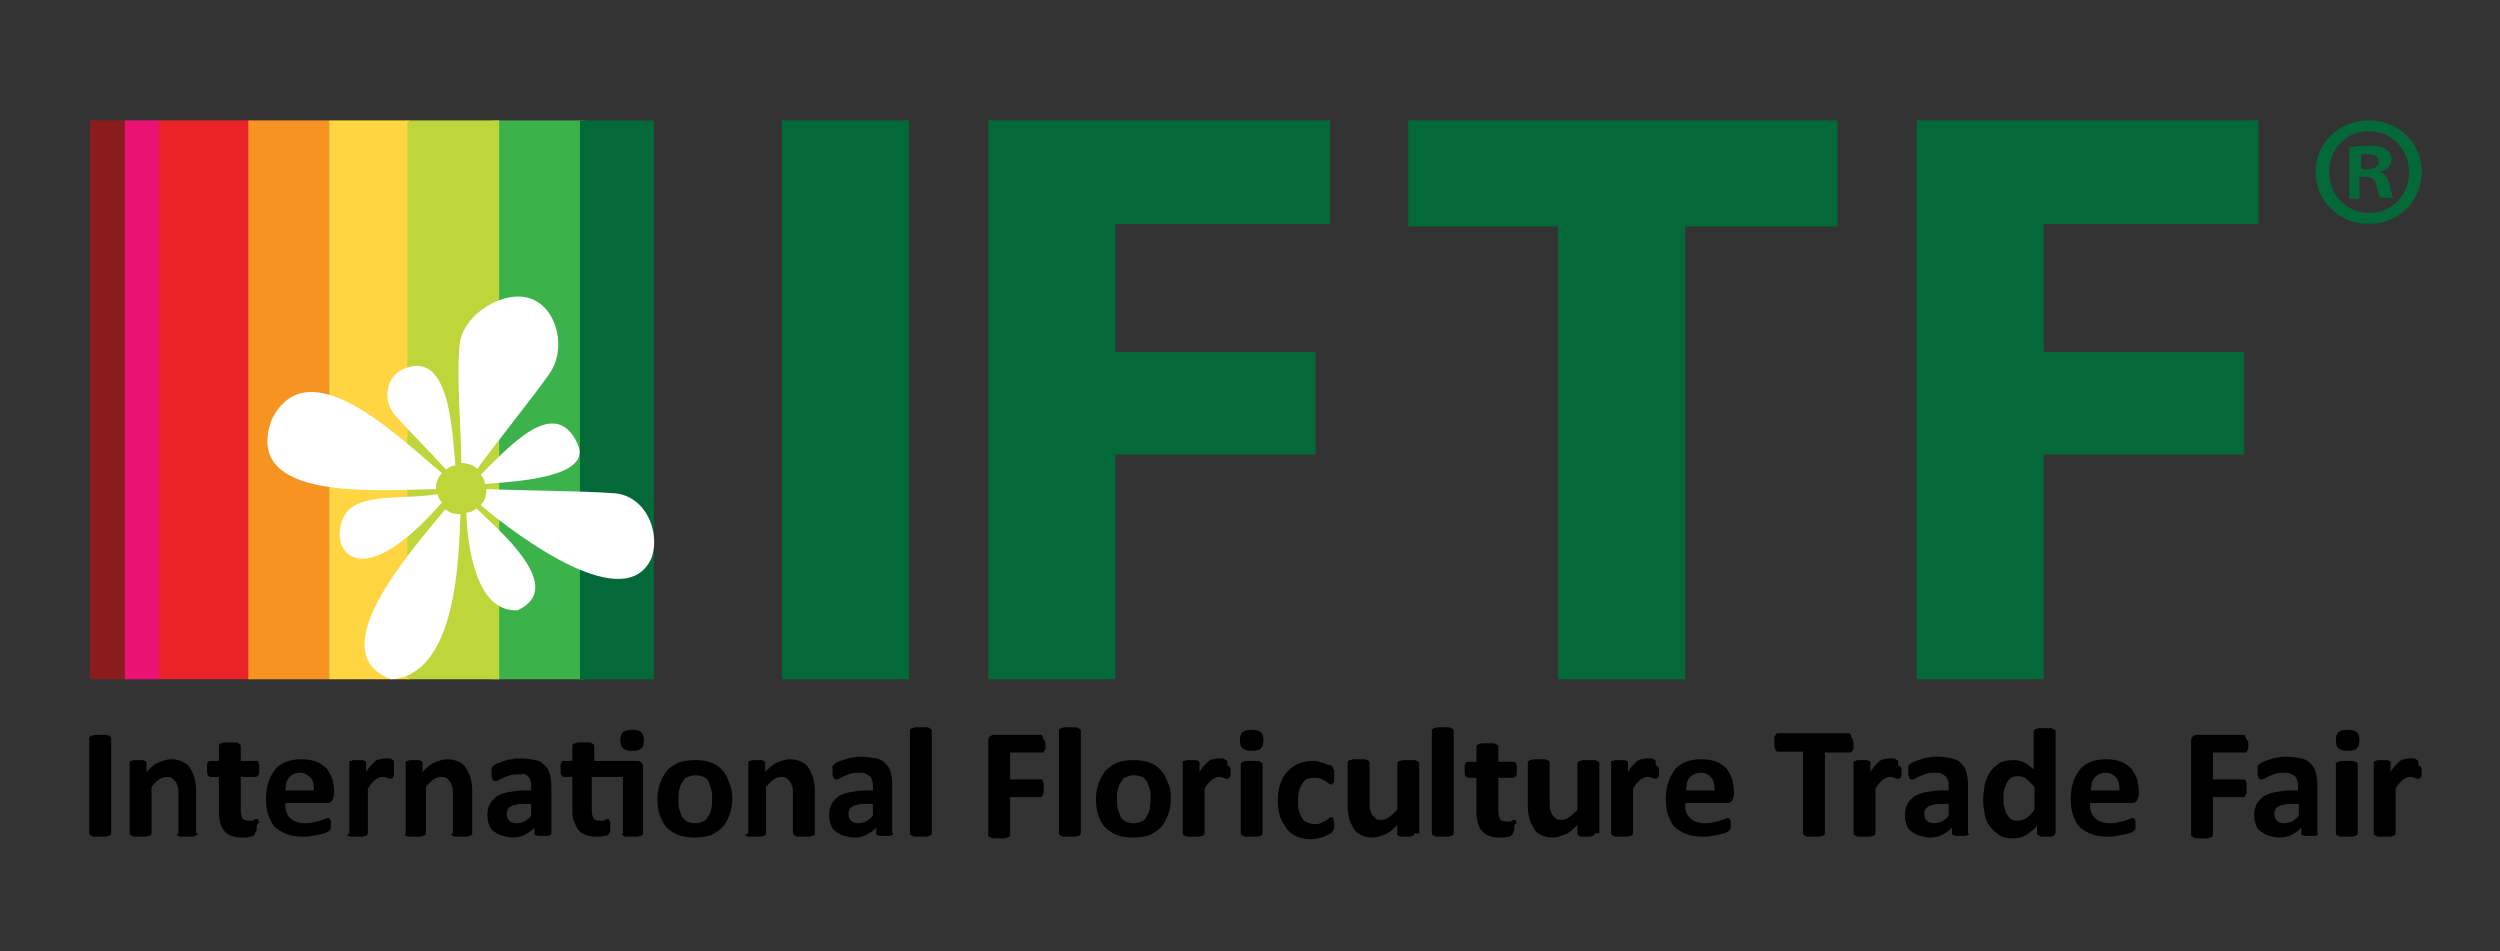 <?xml version="1.0" encoding="utf-8"?>
<!-- Generator: Adobe Illustrator 20.0.0, SVG Export Plug-In . SVG Version: 6.00 Build 0)  -->
<svg version="1.1" id="Layer_1" xmlns="http://www.w3.org/2000/svg" xmlns:xlink="http://www.w3.org/1999/xlink" x="0px" y="0px"
	 viewBox="0 0 297 113" style="enable-background:new 0 0 297 113;" xml:space="preserve">
<rect x="0" y="0" width="297" height="113" fill="#333333" stroke="none"/>
<style type="text/css">
	.st0{clip-path:url(#SVGID_2_);fill:#EB2227;}
	.st1{clip-path:url(#SVGID_2_);fill:#EC1273;}
	.st2{clip-path:url(#SVGID_2_);fill:#8A1C1D;}
	.st3{clip-path:url(#SVGID_2_);fill:#3BB34A;}
	.st4{clip-path:url(#SVGID_2_);fill:#046938;}
	.st5{clip-path:url(#SVGID_2_);fill:#F69321;}
	.st6{clip-path:url(#SVGID_2_);fill:#FFD541;}
	.st7{clip-path:url(#SVGID_2_);fill:#BED639;}
	.st8{clip-path:url(#SVGID_2_);}
	.st9{fill:#FFFFFF;}
	.st10{fill:#046938;}
</style>
<g>
	<g>
		<g>
			<defs>
				<rect id="SVGID_1_" x="10.7" y="14.3" width="67" height="66.4"/>
			</defs>
			<clipPath id="SVGID_2_">
				<use xlink:href="#SVGID_1_"  style="overflow:visible;"/>
			</clipPath>
			<rect x="18.8" y="14.3" class="st0" width="10.9" height="66.4"/>
			<rect x="14.8" y="14.3" class="st1" width="4.1" height="66.4"/>
			<rect x="10.7" y="14.3" class="st2" width="4.1" height="66.4"/>
			<rect x="58.5" y="14.3" class="st3" width="11" height="66.4"/>
			<rect x="68.9" y="14.3" class="st4" width="8.8" height="66.4"/>
			<rect x="29.5" y="14.3" class="st5" width="9.6" height="66.4"/>
			<rect x="39.1" y="14.3" class="st6" width="9.5" height="66.4"/>
			<rect x="48.4" y="14.3" class="st7" width="10.9" height="66.4"/>
			<g class="st8">
				<path class="st9" d="M54.8,55c0-4.1-0.6-10.2-0.2-14c0.3-3.7,5.4-6.7,8.5-5.5c3.1,1.1,4.3,6,2.1,9c-2.2,3.1-6.1,7.9-8.5,11.2
					c-0.2-0.2-0.5-0.4-0.8-0.5C55.5,55.1,55.2,55,54.8,55z"/>
				<path class="st9" d="M53,55.8c-1.8-2-4.5-4.7-6.1-6.5c-1.5-1.8-1-4.5,0.9-5.4c5.6-2.6,5.9,7.1,6.3,11.4
					C53.7,55.3,53.3,55.5,53,55.8z"/>
				<path class="st9" d="M51.8,58.1c-6.7,0.1-23.2,1.6-19.5-8.3c4.4-8.7,15.4,2.5,20.2,6.4c-0.2,0.2-0.4,0.5-0.5,0.8
					C51.8,57.4,51.8,57.7,51.8,58.1z"/>
				<path class="st9" d="M52.5,59.7c-10.2,11.7-13.6,5.2-11.6,1.6c1.5-2.9,7.4-1.9,11.1-2.6C52,59,52.2,59.4,52.5,59.7z"/>
				<path class="st9" d="M54.7,61.1c-0.2,5.1-0.4,19-8.2,19.6c-8.5-3.1,2.2-15.1,6.4-20.2c0.3,0.2,0.6,0.4,0.9,0.5
					C54.1,61,54.4,61.1,54.7,61.1z"/>
				<path class="st9" d="M56.6,60.4c2.9,2.8,10.7,9.4,4.9,12.1c-5.2,0.3-6-8.4-6.1-11.6C55.8,60.9,56.3,60.7,56.6,60.4z"/>
				<path class="st9" d="M57.8,58.1c4.4,0.2,11.3,0.2,15.2,0.5c3.7,0.3,5.5,4.6,4.4,7.7c-3.1,6.9-15.7-2.4-20.3-6.3
					c0.3-0.3,0.5-0.6,0.6-1C57.7,58.8,57.8,58.5,57.8,58.1z"/>
				<path class="st9" d="M57.1,56.4c3.2-3.1,8.8-9.6,11.5-3.7c1.9,4-7.2,4.5-11,4.8C57.6,57.1,57.4,56.7,57.1,56.4z"/>
			</g>
		</g>
		<g>
			<g>
				<path class="st10" d="M108,14.3v66.4H92.9V14.3H108z"/>
				<path class="st10" d="M117.4,14.3h40.6v12.3h-25.5v15.2h23.8v12.2h-23.8v26.7h-15.1V14.3z"/>
				<path class="st10" d="M185.1,26.9h-17.8V14.3h51v12.6h-18.1v53.8h-15.1V26.9z"/>
				<path class="st10" d="M227.7,14.3h40.6v12.3h-25.5v15.2h23.8v12.2h-23.8v26.7h-15.1V14.3z"/>
			</g>
			<g>
				<path class="st10" d="M287.7,20.4c0,3.5-2.7,6.2-6.3,6.2c-3.5,0-6.3-2.7-6.3-6.2c0-3.4,2.8-6.1,6.3-6.1
					C285,14.3,287.7,17,287.7,20.4z M276.7,20.4c0,2.7,2,4.9,4.8,4.9c2.7,0,4.7-2.2,4.7-4.8c0-2.7-2-4.9-4.7-4.9
					C278.8,15.5,276.7,17.7,276.7,20.4z M280.5,23.6h-1.4v-6.1c0.6-0.1,1.3-0.2,2.3-0.2c1.2,0,1.7,0.2,2.1,0.4
					c0.3,0.3,0.6,0.7,0.6,1.3c0,0.7-0.5,1.2-1.3,1.4v0.1c0.6,0.2,0.9,0.7,1.1,1.5c0.2,0.9,0.3,1.3,0.4,1.5h-1.5
					c-0.2-0.2-0.3-0.8-0.5-1.5c-0.1-0.7-0.5-1-1.3-1h-0.7V23.6z M280.5,20.1h0.7c0.8,0,1.4-0.3,1.4-0.9c0-0.6-0.4-0.9-1.3-0.9
					c-0.4,0-0.6,0-0.8,0.1V20.1z"/>
			</g>
		</g>
	</g>
</g>
<g>
	<path d="M13.2,99c0,0.1,0,0.1-0.1,0.2c0,0-0.1,0.1-0.2,0.1c-0.1,0-0.2,0.1-0.4,0.1c-0.2,0-0.4,0-0.6,0c-0.2,0-0.4,0-0.6,0
		c-0.2,0-0.3,0-0.4-0.1c-0.1,0-0.2-0.1-0.2-0.1c0,0-0.1-0.1-0.1-0.2V87.7c0-0.1,0-0.1,0.1-0.2c0,0,0.1-0.1,0.2-0.1
		c0.1,0,0.2-0.1,0.4-0.1c0.2,0,0.3,0,0.6,0c0.2,0,0.4,0,0.6,0c0.2,0,0.3,0,0.4,0.1c0.1,0,0.2,0.1,0.2,0.1c0,0,0.1,0.1,0.1,0.2V99z"
		/>
	<path d="M23.5,99c0,0.1,0,0.1-0.1,0.2c0,0-0.1,0.1-0.2,0.1c-0.1,0-0.2,0.1-0.4,0.1c-0.2,0-0.3,0-0.6,0c-0.2,0-0.4,0-0.6,0
		c-0.2,0-0.3,0-0.4-0.1c-0.1,0-0.1-0.1-0.2-0.1S21.2,99,21.2,99v-4.7c0-0.4,0-0.7-0.1-0.9s-0.1-0.4-0.3-0.6s-0.3-0.3-0.4-0.4
		c-0.2-0.1-0.4-0.1-0.6-0.1c-0.3,0-0.6,0.1-0.9,0.3c-0.3,0.2-0.6,0.5-0.9,0.9V99c0,0.1,0,0.1-0.1,0.2s-0.1,0.1-0.2,0.1
		c-0.1,0-0.2,0.1-0.4,0.1s-0.3,0-0.6,0c-0.2,0-0.4,0-0.6,0s-0.3,0-0.4-0.1c-0.1,0-0.2-0.1-0.2-0.1c0,0-0.1-0.1-0.1-0.2v-8.3
		c0-0.1,0-0.1,0-0.2c0,0,0.1-0.1,0.2-0.1c0.1,0,0.2-0.1,0.3-0.1c0.1,0,0.3,0,0.5,0c0.2,0,0.4,0,0.5,0c0.1,0,0.2,0,0.3,0.1
		c0.1,0,0.1,0.1,0.2,0.1c0,0,0,0.1,0,0.2v1c0.5-0.5,0.9-0.9,1.4-1.1c0.5-0.2,1-0.4,1.5-0.4c0.6,0,1,0.1,1.4,0.3
		c0.4,0.2,0.7,0.4,0.9,0.8c0.2,0.3,0.4,0.7,0.5,1.1c0.1,0.4,0.2,0.9,0.2,1.5V99z"/>
	<path d="M30.5,98.2c0,0.3,0,0.5-0.1,0.6s-0.1,0.2-0.1,0.3c-0.1,0.1-0.1,0.1-0.2,0.2c-0.1,0-0.2,0.1-0.4,0.1c-0.1,0-0.3,0.1-0.5,0.1
		c-0.2,0-0.3,0-0.5,0c-0.5,0-0.9-0.1-1.2-0.2c-0.3-0.1-0.6-0.3-0.8-0.5c-0.2-0.2-0.4-0.6-0.5-0.9C26.1,97.5,26,97,26,96.5v-4.2h-1
		c-0.1,0-0.2-0.1-0.3-0.2c-0.1-0.1-0.1-0.4-0.1-0.7c0-0.2,0-0.3,0-0.5c0-0.1,0-0.2,0.1-0.3c0-0.1,0.1-0.1,0.1-0.2c0,0,0.1,0,0.2,0h1
		v-1.8c0-0.1,0-0.1,0.1-0.2c0,0,0.1-0.1,0.2-0.1c0.1,0,0.2-0.1,0.4-0.1c0.2,0,0.3,0,0.6,0c0.2,0,0.4,0,0.6,0c0.2,0,0.3,0,0.4,0.1
		c0.1,0,0.1,0.1,0.2,0.1c0,0,0.1,0.1,0.1,0.2v1.8h1.8c0.1,0,0.1,0,0.2,0c0,0,0.1,0.1,0.1,0.2c0,0.1,0.1,0.2,0.1,0.3
		c0,0.1,0,0.3,0,0.5c0,0.3,0,0.6-0.1,0.7c-0.1,0.1-0.2,0.2-0.3,0.2h-1.8v3.9c0,0.5,0.1,0.8,0.2,1s0.4,0.3,0.8,0.3c0.1,0,0.2,0,0.3,0
		c0.1,0,0.2,0,0.3-0.1s0.1-0.1,0.2-0.1c0.1,0,0.1,0,0.1,0c0,0,0.1,0,0.1,0c0,0,0.1,0.1,0.1,0.1c0,0.1,0,0.2,0.1,0.3
		C30.5,97.9,30.5,98,30.5,98.2z"/>
	<path d="M39.6,94.6c0,0.3-0.1,0.5-0.2,0.6s-0.3,0.2-0.5,0.2h-5c0,0.4,0,0.7,0.1,1c0.1,0.3,0.2,0.5,0.4,0.7s0.4,0.4,0.7,0.5
		c0.3,0.1,0.6,0.2,1,0.2c0.4,0,0.8,0,1.1-0.1c0.3-0.1,0.6-0.1,0.8-0.2c0.2-0.1,0.4-0.1,0.6-0.2c0.1-0.1,0.3-0.1,0.4-0.1
		c0.1,0,0.1,0,0.1,0s0.1,0.1,0.1,0.1c0,0.1,0,0.1,0.1,0.2s0,0.2,0,0.4c0,0.1,0,0.3,0,0.3c0,0.1,0,0.2,0,0.2c0,0.1,0,0.1-0.1,0.2
		c0,0-0.1,0.1-0.1,0.1c0,0-0.1,0.1-0.3,0.2s-0.4,0.1-0.7,0.2s-0.6,0.1-1,0.2c-0.4,0.1-0.7,0.1-1.1,0.1c-0.7,0-1.4-0.1-1.9-0.3
		c-0.6-0.2-1-0.5-1.4-0.8c-0.4-0.4-0.6-0.9-0.8-1.4s-0.3-1.2-0.3-2c0-0.7,0.1-1.4,0.3-2s0.5-1.1,0.8-1.5s0.8-0.7,1.3-0.9
		c0.5-0.2,1.1-0.3,1.8-0.3c0.7,0,1.3,0.1,1.8,0.3c0.5,0.2,0.9,0.5,1.2,0.8c0.3,0.4,0.5,0.8,0.7,1.3c0.1,0.5,0.2,1,0.2,1.6V94.6z
		 M37.3,93.9c0-0.7-0.1-1.2-0.4-1.5s-0.7-0.6-1.3-0.6c-0.3,0-0.6,0.1-0.8,0.2c-0.2,0.1-0.4,0.3-0.5,0.4c-0.1,0.2-0.3,0.4-0.3,0.7
		s-0.1,0.5-0.1,0.8H37.3z"/>
	<path d="M46.8,91.5c0,0.2,0,0.4,0,0.5c0,0.1,0,0.3-0.1,0.3c0,0.1-0.1,0.1-0.1,0.2c0,0-0.1,0-0.2,0c0,0-0.1,0-0.2,0
		c-0.1,0-0.1,0-0.2-0.1c-0.1,0-0.2,0-0.3-0.1c-0.1,0-0.2,0-0.3,0c-0.1,0-0.3,0-0.4,0.1c-0.1,0.1-0.3,0.1-0.4,0.2
		c-0.1,0.1-0.3,0.3-0.4,0.4c-0.2,0.2-0.3,0.4-0.5,0.7V99c0,0.1,0,0.1-0.1,0.2s-0.1,0.1-0.2,0.1c-0.1,0-0.2,0.1-0.4,0.1
		c-0.1,0-0.3,0-0.6,0c-0.2,0-0.4,0-0.6,0c-0.1,0-0.3,0-0.4-0.1c-0.1,0-0.2-0.1-0.2-0.1S41.5,99,41.5,99v-8.3c0-0.1,0-0.1,0-0.2
		s0.1-0.1,0.2-0.1c0.1,0,0.2-0.1,0.3-0.1c0.1,0,0.3,0,0.5,0c0.2,0,0.4,0,0.5,0c0.1,0,0.2,0,0.3,0.1c0.1,0,0.1,0.1,0.2,0.1
		c0,0,0,0.1,0,0.2v1c0.2-0.3,0.4-0.6,0.6-0.8s0.4-0.4,0.5-0.5c0.2-0.1,0.3-0.2,0.5-0.2c0.2,0,0.3-0.1,0.5-0.1c0.1,0,0.2,0,0.3,0
		c0.1,0,0.2,0,0.3,0c0.1,0,0.2,0,0.3,0.1c0.1,0,0.1,0.1,0.2,0.1c0,0,0.1,0.1,0.1,0.1c0,0,0,0.1,0,0.2c0,0.1,0,0.2,0,0.3
		C46.8,91.1,46.8,91.3,46.8,91.5z"/>
	<path d="M56.1,99c0,0.1,0,0.1-0.1,0.2c0,0-0.1,0.1-0.2,0.1c-0.1,0-0.2,0.1-0.4,0.1c-0.2,0-0.3,0-0.6,0c-0.2,0-0.4,0-0.6,0
		s-0.3,0-0.4-0.1c-0.1,0-0.1-0.1-0.2-0.1S53.8,99,53.8,99v-4.7c0-0.4,0-0.7-0.1-0.9c-0.1-0.2-0.1-0.4-0.3-0.6
		c-0.1-0.2-0.3-0.3-0.4-0.4c-0.2-0.1-0.4-0.1-0.6-0.1c-0.3,0-0.6,0.1-0.9,0.3c-0.3,0.2-0.6,0.5-0.9,0.9V99c0,0.1,0,0.1-0.1,0.2
		s-0.1,0.1-0.2,0.1c-0.1,0-0.2,0.1-0.4,0.1c-0.1,0-0.3,0-0.6,0c-0.2,0-0.4,0-0.6,0c-0.1,0-0.3,0-0.4-0.1c-0.1,0-0.2-0.1-0.2-0.1
		S48.2,99,48.2,99v-8.3c0-0.1,0-0.1,0-0.2c0,0,0.1-0.1,0.2-0.1c0.1,0,0.2-0.1,0.3-0.1c0.1,0,0.3,0,0.5,0c0.2,0,0.4,0,0.5,0
		c0.1,0,0.2,0,0.3,0.1c0.1,0,0.1,0.1,0.2,0.1c0,0,0,0.1,0,0.2v1c0.5-0.5,0.9-0.9,1.4-1.1c0.5-0.2,1-0.4,1.5-0.4c0.6,0,1,0.1,1.4,0.3
		c0.4,0.2,0.7,0.4,0.9,0.8s0.4,0.7,0.5,1.1s0.2,0.9,0.2,1.5V99z"/>
	<path d="M65.5,99c0,0.1,0,0.2-0.1,0.2c-0.1,0-0.2,0.1-0.3,0.1c-0.1,0-0.3,0-0.6,0c-0.3,0-0.5,0-0.6,0c-0.1,0-0.2-0.1-0.3-0.1
		c-0.1,0-0.1-0.1-0.1-0.2v-0.7c-0.3,0.4-0.7,0.6-1.2,0.9c-0.4,0.2-0.9,0.3-1.4,0.3c-0.4,0-0.8-0.1-1.2-0.2c-0.4-0.1-0.7-0.3-1-0.5
		s-0.5-0.5-0.6-0.8c-0.1-0.3-0.2-0.7-0.2-1.2c0-0.5,0.1-0.9,0.3-1.3c0.2-0.4,0.5-0.6,0.8-0.9c0.4-0.2,0.8-0.4,1.4-0.5
		c0.6-0.1,1.2-0.2,1.9-0.2h0.8v-0.5c0-0.3,0-0.5-0.1-0.7c-0.1-0.2-0.1-0.4-0.3-0.5c-0.1-0.1-0.3-0.2-0.5-0.3
		C62.1,92,61.9,92,61.6,92c-0.4,0-0.7,0-1,0.1c-0.3,0.1-0.6,0.2-0.8,0.3c-0.2,0.1-0.4,0.2-0.6,0.3c-0.2,0.1-0.3,0.1-0.4,0.1
		c-0.1,0-0.1,0-0.2-0.1c-0.1,0-0.1-0.1-0.1-0.2c0-0.1-0.1-0.2-0.1-0.3s0-0.2,0-0.4c0-0.2,0-0.3,0-0.5c0-0.1,0.1-0.2,0.2-0.3
		s0.2-0.2,0.5-0.3c0.2-0.1,0.5-0.2,0.8-0.3c0.3-0.1,0.6-0.2,0.9-0.2c0.3-0.1,0.7-0.1,1.1-0.1c0.6,0,1.2,0.1,1.7,0.2s0.8,0.3,1.1,0.6
		c0.3,0.3,0.5,0.6,0.6,1c0.1,0.4,0.2,0.9,0.2,1.5V99z M63.2,95.5h-0.9c-0.4,0-0.7,0-1,0.1s-0.5,0.1-0.6,0.2
		c-0.2,0.1-0.3,0.2-0.4,0.4s-0.1,0.3-0.1,0.5c0,0.3,0.1,0.6,0.3,0.8c0.2,0.2,0.5,0.3,0.9,0.3c0.3,0,0.6-0.1,0.9-0.2
		c0.3-0.2,0.6-0.4,0.8-0.7V95.5z"/>
	<path d="M75.7,90.4c0.3,0,0.4,0.1,0.5,0.2c0.1,0.1,0.2,0.3,0.2,0.5V99c0,0.1,0,0.1-0.1,0.2s-0.1,0.1-0.2,0.1
		c-0.1,0-0.2,0.1-0.4,0.1c-0.2,0-0.3,0-0.6,0c-0.2,0-0.4,0-0.6,0c-0.2,0-0.3,0-0.4-0.1c-0.1,0-0.1-0.1-0.2-0.1S74,99,74,99v-6.7
		h-3.7v3.9c0,0.5,0.1,0.8,0.2,1s0.4,0.3,0.8,0.3c0.1,0,0.2,0,0.3,0c0.1,0,0.2,0,0.3-0.1c0.1,0,0.1-0.1,0.2-0.1c0.1,0,0.1,0,0.1,0
		c0,0,0.1,0,0.1,0c0,0,0.1,0.1,0.1,0.1c0,0.1,0,0.2,0.1,0.3c0,0.1,0,0.3,0,0.4c0,0.3,0,0.5,0,0.6c0,0.1-0.1,0.2-0.1,0.3
		s-0.1,0.1-0.2,0.2s-0.2,0.1-0.4,0.1c-0.1,0-0.3,0.1-0.5,0.1c-0.2,0-0.3,0-0.5,0c-0.5,0-0.9-0.1-1.2-0.2c-0.3-0.1-0.6-0.3-0.8-0.5
		c-0.2-0.2-0.4-0.6-0.5-0.9C68.1,97.5,68,97,68,96.5v-4.2h-1c-0.1,0-0.2-0.1-0.3-0.2c-0.1-0.1-0.1-0.4-0.1-0.7c0-0.2,0-0.3,0-0.5
		c0-0.1,0-0.2,0.1-0.3c0-0.1,0.1-0.1,0.1-0.2c0,0,0.1,0,0.2,0h1v-1.8c0-0.1,0-0.1,0.1-0.2c0,0,0.1-0.1,0.2-0.1
		c0.1,0,0.2-0.1,0.4-0.1c0.2,0,0.3,0,0.6,0c0.2,0,0.4,0,0.6,0c0.2,0,0.3,0,0.4,0.1c0.1,0,0.1,0.1,0.2,0.1c0,0,0.1,0.1,0.1,0.2v1.8
		H75.7z M76.5,87.9c0,0.5-0.1,0.8-0.3,1c-0.2,0.2-0.5,0.3-1.1,0.3c-0.5,0-0.9-0.1-1.1-0.3s-0.3-0.5-0.3-0.9c0-0.5,0.1-0.8,0.3-1
		c0.2-0.2,0.5-0.3,1.1-0.3c0.5,0,0.9,0.1,1.1,0.3S76.5,87.5,76.5,87.9z"/>
	<path d="M87,94.8c0,0.7-0.1,1.3-0.3,1.9c-0.2,0.6-0.5,1.1-0.8,1.5c-0.4,0.4-0.8,0.7-1.4,1c-0.6,0.2-1.2,0.3-2,0.3
		c-0.7,0-1.4-0.1-1.9-0.3c-0.5-0.2-1-0.5-1.4-0.9c-0.4-0.4-0.6-0.9-0.8-1.4c-0.2-0.6-0.3-1.2-0.3-1.9c0-0.7,0.1-1.3,0.3-1.9
		s0.5-1.1,0.8-1.5s0.8-0.7,1.4-1c0.6-0.2,1.2-0.3,2-0.3c0.7,0,1.4,0.1,1.9,0.3c0.5,0.2,1,0.5,1.3,0.9c0.4,0.4,0.6,0.9,0.8,1.4
		S87,94,87,94.8z M84.6,94.9c0-0.4,0-0.8-0.1-1.1c-0.1-0.3-0.2-0.6-0.3-0.9s-0.4-0.5-0.6-0.6c-0.3-0.1-0.6-0.2-1-0.2
		c-0.3,0-0.6,0.1-0.9,0.2c-0.3,0.1-0.5,0.3-0.6,0.6c-0.2,0.2-0.3,0.5-0.4,0.9s-0.1,0.7-0.1,1.2c0,0.4,0,0.8,0.1,1.1
		c0.1,0.3,0.2,0.6,0.3,0.9c0.2,0.3,0.4,0.4,0.6,0.6c0.3,0.1,0.6,0.2,1,0.2c0.4,0,0.7-0.1,0.9-0.2c0.3-0.1,0.5-0.3,0.6-0.6
		c0.2-0.2,0.3-0.5,0.4-0.9C84.6,95.7,84.6,95.3,84.6,94.9z"/>
	<path d="M96.8,99c0,0.1,0,0.1-0.1,0.2s-0.1,0.1-0.2,0.1c-0.1,0-0.2,0.1-0.4,0.1c-0.2,0-0.3,0-0.6,0c-0.2,0-0.4,0-0.6,0
		s-0.3,0-0.4-0.1c-0.1,0-0.1-0.1-0.2-0.1c0,0-0.1-0.1-0.1-0.2v-4.7c0-0.4,0-0.7-0.1-0.9c-0.1-0.2-0.1-0.4-0.3-0.6s-0.3-0.3-0.4-0.4
		c-0.2-0.1-0.4-0.1-0.6-0.1c-0.3,0-0.6,0.1-0.9,0.3c-0.3,0.2-0.6,0.5-0.9,0.9V99c0,0.1,0,0.1-0.1,0.2s-0.1,0.1-0.2,0.1
		c-0.1,0-0.2,0.1-0.4,0.1s-0.3,0-0.6,0s-0.4,0-0.6,0s-0.3,0-0.4-0.1c-0.1,0-0.2-0.1-0.2-0.1S88.9,99,88.9,99v-8.3c0-0.1,0-0.1,0-0.2
		c0,0,0.1-0.1,0.2-0.1c0.1,0,0.2-0.1,0.3-0.1c0.1,0,0.3,0,0.5,0c0.2,0,0.4,0,0.5,0c0.1,0,0.2,0,0.3,0.1c0.1,0,0.1,0.1,0.2,0.1
		c0,0,0,0.1,0,0.2v1c0.5-0.5,0.9-0.9,1.4-1.1c0.5-0.2,1-0.4,1.5-0.4c0.6,0,1,0.1,1.4,0.3c0.4,0.2,0.7,0.4,0.9,0.8s0.4,0.7,0.5,1.1
		c0.1,0.4,0.2,0.9,0.2,1.5V99z"/>
	<path d="M106.1,99c0,0.1,0,0.2-0.1,0.2c-0.1,0-0.2,0.1-0.3,0.1c-0.1,0-0.3,0-0.6,0c-0.3,0-0.5,0-0.6,0c-0.1,0-0.2-0.1-0.3-0.1
		c-0.1,0-0.1-0.1-0.1-0.2v-0.7c-0.3,0.4-0.7,0.6-1.2,0.9c-0.4,0.2-0.9,0.3-1.4,0.3c-0.4,0-0.8-0.1-1.2-0.2c-0.4-0.1-0.7-0.3-1-0.5
		c-0.3-0.2-0.5-0.5-0.6-0.8s-0.2-0.7-0.2-1.2c0-0.5,0.1-0.9,0.3-1.3c0.2-0.4,0.5-0.6,0.8-0.9c0.4-0.2,0.8-0.4,1.4-0.5
		c0.6-0.1,1.2-0.2,1.9-0.2h0.8v-0.5c0-0.3,0-0.5-0.1-0.7c-0.1-0.2-0.1-0.4-0.3-0.5c-0.1-0.1-0.3-0.2-0.5-0.3
		c-0.2-0.1-0.4-0.1-0.7-0.1c-0.4,0-0.7,0-1,0.1c-0.3,0.1-0.6,0.2-0.8,0.3c-0.2,0.1-0.4,0.2-0.6,0.3c-0.2,0.1-0.3,0.1-0.4,0.1
		c-0.1,0-0.1,0-0.2-0.1s-0.1-0.1-0.1-0.2c0-0.1-0.1-0.2-0.1-0.3s0-0.2,0-0.4c0-0.2,0-0.3,0-0.5c0-0.1,0.1-0.2,0.2-0.3
		c0.1-0.1,0.2-0.2,0.5-0.3c0.2-0.1,0.5-0.2,0.8-0.3c0.3-0.1,0.6-0.2,0.9-0.2c0.3-0.1,0.7-0.1,1.1-0.1c0.6,0,1.2,0.1,1.7,0.2
		c0.5,0.1,0.8,0.3,1.1,0.6c0.3,0.3,0.5,0.6,0.6,1c0.1,0.4,0.2,0.9,0.2,1.5V99z M103.8,95.5h-0.9c-0.4,0-0.7,0-1,0.1
		s-0.5,0.1-0.6,0.2c-0.2,0.1-0.3,0.2-0.4,0.4c-0.1,0.2-0.1,0.3-0.1,0.5c0,0.3,0.1,0.6,0.3,0.8c0.2,0.2,0.5,0.3,0.9,0.3
		c0.3,0,0.6-0.1,0.9-0.2c0.3-0.2,0.6-0.4,0.8-0.7V95.5z"/>
	<path d="M110.7,99c0,0.1,0,0.1-0.1,0.2s-0.1,0.1-0.2,0.1c-0.1,0-0.2,0.1-0.4,0.1s-0.3,0-0.6,0s-0.4,0-0.6,0s-0.3,0-0.4-0.1
		c-0.1,0-0.2-0.1-0.2-0.1s-0.1-0.1-0.1-0.2V86.8c0-0.1,0-0.1,0.1-0.2s0.1-0.1,0.2-0.1c0.1,0,0.2-0.1,0.4-0.1s0.3,0,0.6,0
		s0.4,0,0.6,0s0.3,0,0.4,0.1s0.2,0.1,0.2,0.1s0.1,0.1,0.1,0.2V99z"/>
	<path d="M124.2,88.3c0,0.2,0,0.3,0,0.5s0,0.2-0.1,0.3c0,0.1-0.1,0.1-0.1,0.2s-0.1,0.1-0.1,0.1h-3.9v3.2h3.7c0.1,0,0.1,0,0.1,0
		c0,0,0.1,0.1,0.1,0.2s0.1,0.2,0.1,0.3c0,0.1,0,0.3,0,0.5c0,0.2,0,0.3,0,0.5c0,0.1,0,0.2-0.1,0.3s-0.1,0.1-0.1,0.2
		c0,0-0.1,0.1-0.1,0.1h-3.7v4.5c0,0.1,0,0.1-0.1,0.2c0,0-0.1,0.1-0.2,0.1c-0.1,0-0.2,0.1-0.4,0.1s-0.4,0-0.6,0c-0.2,0-0.4,0-0.6,0
		s-0.3,0-0.4-0.1s-0.2-0.1-0.2-0.1c0,0-0.1-0.1-0.1-0.2V88.1c0-0.3,0.1-0.5,0.2-0.6s0.3-0.2,0.5-0.2h5.6c0.1,0,0.1,0,0.1,0.1
		s0.1,0.1,0.1,0.2c0,0.1,0.1,0.2,0.1,0.3C124.2,88,124.2,88.1,124.2,88.3z"/>
	<path d="M128.4,99c0,0.1,0,0.1-0.1,0.2s-0.1,0.1-0.2,0.1c-0.1,0-0.2,0.1-0.4,0.1c-0.1,0-0.3,0-0.6,0s-0.4,0-0.6,0s-0.3,0-0.4-0.1
		c-0.1,0-0.2-0.1-0.2-0.1s-0.1-0.1-0.1-0.2V86.8c0-0.1,0-0.1,0.1-0.2s0.1-0.1,0.2-0.1s0.2-0.1,0.4-0.1s0.3,0,0.6,0s0.4,0,0.6,0
		c0.1,0,0.3,0,0.4,0.1s0.2,0.1,0.2,0.1s0.1,0.1,0.1,0.2V99z"/>
	<path d="M139.1,94.8c0,0.7-0.1,1.3-0.3,1.9c-0.2,0.6-0.5,1.1-0.8,1.5c-0.4,0.4-0.8,0.7-1.4,1c-0.6,0.2-1.2,0.3-2,0.3
		c-0.7,0-1.4-0.1-1.9-0.3c-0.5-0.2-1-0.5-1.4-0.9c-0.4-0.4-0.6-0.9-0.8-1.4c-0.2-0.6-0.3-1.2-0.3-1.9c0-0.7,0.1-1.3,0.3-1.9
		s0.5-1.1,0.8-1.5c0.4-0.4,0.8-0.7,1.4-1c0.6-0.2,1.2-0.3,2-0.3c0.7,0,1.4,0.1,1.9,0.3s1,0.5,1.3,0.9c0.4,0.4,0.6,0.9,0.8,1.4
		C139,93.4,139.1,94,139.1,94.8z M136.7,94.9c0-0.4,0-0.8-0.1-1.1c-0.1-0.3-0.2-0.6-0.3-0.9c-0.2-0.3-0.4-0.5-0.6-0.6
		c-0.3-0.1-0.6-0.2-1-0.2c-0.3,0-0.6,0.1-0.9,0.2s-0.5,0.3-0.6,0.6c-0.2,0.2-0.3,0.5-0.4,0.9c-0.1,0.3-0.1,0.7-0.1,1.2
		c0,0.4,0,0.8,0.1,1.1c0.1,0.3,0.2,0.6,0.3,0.9s0.4,0.4,0.6,0.6c0.3,0.1,0.6,0.2,1,0.2c0.4,0,0.7-0.1,0.9-0.2
		c0.3-0.1,0.5-0.3,0.6-0.6c0.2-0.2,0.3-0.5,0.4-0.9C136.6,95.7,136.7,95.3,136.7,94.9z"/>
	<path d="M146.2,91.5c0,0.2,0,0.4,0,0.5c0,0.1,0,0.3-0.1,0.3s-0.1,0.1-0.1,0.2c0,0-0.1,0-0.2,0c0,0-0.1,0-0.2,0s-0.1,0-0.2-0.1
		c-0.1,0-0.2,0-0.3-0.1c-0.1,0-0.2,0-0.3,0c-0.1,0-0.3,0-0.4,0.1c-0.1,0.1-0.3,0.1-0.4,0.2c-0.1,0.1-0.3,0.3-0.4,0.4
		c-0.2,0.2-0.3,0.4-0.5,0.7V99c0,0.1,0,0.1-0.1,0.2s-0.1,0.1-0.2,0.1c-0.1,0-0.2,0.1-0.4,0.1c-0.1,0-0.3,0-0.6,0c-0.2,0-0.4,0-0.6,0
		c-0.1,0-0.3,0-0.4-0.1c-0.1,0-0.2-0.1-0.2-0.1c0,0-0.1-0.1-0.1-0.2v-8.3c0-0.1,0-0.1,0-0.2s0.1-0.1,0.2-0.1c0.1,0,0.2-0.1,0.3-0.1
		c0.1,0,0.3,0,0.5,0c0.2,0,0.4,0,0.5,0c0.1,0,0.2,0,0.3,0.1c0.1,0,0.1,0.1,0.2,0.1c0,0,0,0.1,0,0.2v1c0.2-0.3,0.4-0.6,0.6-0.8
		c0.2-0.2,0.4-0.4,0.5-0.5c0.2-0.1,0.3-0.2,0.5-0.2c0.2,0,0.3-0.1,0.5-0.1c0.1,0,0.2,0,0.3,0s0.2,0,0.3,0c0.1,0,0.2,0,0.3,0.1
		s0.1,0.1,0.2,0.1c0,0,0.1,0.1,0.1,0.1c0,0,0,0.1,0,0.2s0,0.2,0,0.3C146.2,91.1,146.2,91.3,146.2,91.5z"/>
	<path d="M150.1,87.9c0,0.5-0.1,0.8-0.3,1c-0.2,0.2-0.5,0.3-1.1,0.3c-0.5,0-0.9-0.1-1.1-0.3s-0.3-0.5-0.3-0.9c0-0.5,0.1-0.8,0.3-1
		c0.2-0.2,0.5-0.3,1.1-0.3c0.5,0,0.9,0.1,1.1,0.3C150,87.2,150.1,87.5,150.1,87.9z M150,99c0,0.1,0,0.1-0.1,0.2s-0.1,0.1-0.2,0.1
		c-0.1,0-0.2,0.1-0.4,0.1s-0.3,0-0.6,0c-0.2,0-0.4,0-0.6,0s-0.3,0-0.4-0.1c-0.1,0-0.2-0.1-0.2-0.1s-0.1-0.1-0.1-0.2v-8.2
		c0-0.1,0-0.1,0.1-0.2s0.1-0.1,0.2-0.1c0.1,0,0.2-0.1,0.4-0.1s0.3,0,0.6,0c0.2,0,0.4,0,0.6,0s0.3,0,0.4,0.1s0.2,0.1,0.2,0.1
		s0.1,0.1,0.1,0.2V99z"/>
	<path d="M158.5,97.7c0,0.2,0,0.3,0,0.4c0,0.1,0,0.2,0,0.3s0,0.1-0.1,0.2c0,0-0.1,0.1-0.1,0.2s-0.2,0.2-0.4,0.3
		c-0.2,0.1-0.4,0.2-0.6,0.3c-0.2,0.1-0.5,0.1-0.7,0.2c-0.3,0-0.5,0.1-0.8,0.1c-0.6,0-1.2-0.1-1.7-0.3c-0.5-0.2-0.9-0.5-1.2-0.9
		c-0.3-0.4-0.6-0.9-0.8-1.4c-0.2-0.6-0.3-1.2-0.3-1.9c0-0.8,0.1-1.5,0.3-2.1c0.2-0.6,0.5-1.1,0.9-1.5c0.4-0.4,0.8-0.7,1.3-0.9
		c0.5-0.2,1.1-0.3,1.7-0.3c0.2,0,0.5,0,0.7,0.1s0.5,0.1,0.7,0.2c0.2,0.1,0.4,0.2,0.6,0.2s0.3,0.2,0.3,0.2c0.1,0.1,0.1,0.1,0.1,0.2
		c0,0,0,0.1,0.1,0.2s0,0.2,0,0.3c0,0.1,0,0.2,0,0.4c0,0.4,0,0.6-0.1,0.8c-0.1,0.1-0.1,0.2-0.2,0.2c-0.1,0-0.2,0-0.3-0.1
		c-0.1-0.1-0.3-0.2-0.4-0.3c-0.2-0.1-0.4-0.2-0.6-0.3c-0.2-0.1-0.5-0.1-0.8-0.1c-0.6,0-1.1,0.2-1.4,0.7c-0.3,0.5-0.5,1.1-0.5,2
		c0,0.4,0,0.8,0.1,1.2c0.1,0.3,0.2,0.6,0.4,0.9s0.4,0.4,0.6,0.5c0.2,0.1,0.5,0.2,0.8,0.2c0.3,0,0.6,0,0.8-0.1
		c0.2-0.1,0.4-0.2,0.6-0.3c0.2-0.1,0.3-0.2,0.4-0.3c0.1-0.1,0.2-0.1,0.3-0.1c0.1,0,0.1,0,0.1,0c0,0,0.1,0.1,0.1,0.2s0,0.2,0.1,0.3
		C158.5,97.3,158.5,97.5,158.5,97.7z"/>
	<path d="M168,99c0,0.1,0,0.1,0,0.2c0,0-0.1,0.1-0.2,0.1c-0.1,0-0.2,0.1-0.3,0.1s-0.3,0-0.5,0c-0.2,0-0.4,0-0.5,0s-0.2,0-0.3-0.1
		c-0.1,0-0.1-0.1-0.2-0.1s0-0.1,0-0.2v-1c-0.5,0.5-0.9,0.9-1.4,1.1s-1,0.4-1.5,0.4c-0.6,0-1-0.1-1.4-0.3c-0.4-0.2-0.7-0.4-0.9-0.8
		s-0.4-0.7-0.5-1.1c-0.1-0.4-0.2-0.9-0.2-1.6v-5.1c0-0.1,0-0.1,0.1-0.2c0,0,0.1-0.1,0.2-0.1c0.1,0,0.2-0.1,0.4-0.1
		c0.2,0,0.3,0,0.6,0c0.2,0,0.4,0,0.6,0c0.1,0,0.3,0,0.4,0.1c0.1,0,0.2,0.1,0.2,0.1s0.1,0.1,0.1,0.2v4.7c0,0.4,0,0.8,0.1,1
		s0.1,0.4,0.3,0.6s0.3,0.3,0.4,0.4s0.4,0.1,0.6,0.1c0.3,0,0.6-0.1,0.9-0.3c0.3-0.2,0.6-0.5,1-0.9v-5.5c0-0.1,0-0.1,0.1-0.2
		c0,0,0.1-0.1,0.2-0.1c0.1,0,0.2-0.1,0.4-0.1c0.1,0,0.3,0,0.6,0c0.2,0,0.4,0,0.6,0c0.1,0,0.3,0,0.4,0.1c0.1,0,0.1,0.1,0.2,0.1
		s0.1,0.1,0.1,0.2V99z"/>
	<path d="M172.7,99c0,0.1,0,0.1-0.1,0.2s-0.1,0.1-0.2,0.1c-0.1,0-0.2,0.1-0.4,0.1s-0.3,0-0.6,0c-0.2,0-0.4,0-0.6,0s-0.3,0-0.4-0.1
		c-0.1,0-0.2-0.1-0.2-0.1s-0.1-0.1-0.1-0.2V86.8c0-0.1,0-0.1,0.1-0.2s0.1-0.1,0.2-0.1s0.2-0.1,0.4-0.1s0.3,0,0.6,0
		c0.2,0,0.4,0,0.6,0s0.3,0,0.4,0.1s0.2,0.1,0.2,0.1s0.1,0.1,0.1,0.2V99z"/>
	<path d="M179.9,98.2c0,0.3,0,0.5-0.1,0.6c0,0.1-0.1,0.2-0.1,0.3c-0.1,0.1-0.1,0.1-0.2,0.2s-0.2,0.1-0.4,0.1c-0.1,0-0.3,0.1-0.5,0.1
		s-0.3,0-0.5,0c-0.5,0-0.9-0.1-1.2-0.2c-0.3-0.1-0.6-0.3-0.8-0.5s-0.4-0.6-0.5-0.9c-0.1-0.4-0.2-0.8-0.2-1.3v-4.2h-1
		c-0.1,0-0.2-0.1-0.3-0.2c-0.1-0.1-0.1-0.4-0.1-0.7c0-0.2,0-0.3,0-0.5c0-0.1,0-0.2,0.1-0.3c0-0.1,0.1-0.1,0.1-0.2c0,0,0.1,0,0.2,0h1
		v-1.8c0-0.1,0-0.1,0.1-0.2c0,0,0.1-0.1,0.2-0.1c0.1,0,0.2-0.1,0.4-0.1c0.2,0,0.3,0,0.6,0c0.2,0,0.4,0,0.6,0c0.2,0,0.3,0,0.4,0.1
		c0.1,0,0.1,0.1,0.2,0.1c0,0,0.1,0.1,0.1,0.2v1.8h1.8c0.1,0,0.1,0,0.2,0c0,0,0.1,0.1,0.1,0.2c0,0.1,0.1,0.2,0.1,0.3
		c0,0.1,0,0.3,0,0.5c0,0.3,0,0.6-0.1,0.7c-0.1,0.1-0.2,0.2-0.3,0.2h-1.8v3.9c0,0.5,0.1,0.8,0.2,1s0.4,0.3,0.8,0.3c0.1,0,0.2,0,0.3,0
		c0.1,0,0.2,0,0.3-0.1c0.1,0,0.1-0.1,0.2-0.1c0.1,0,0.1,0,0.1,0c0,0,0.1,0,0.1,0c0,0,0.1,0.1,0.1,0.1c0,0.1,0,0.2,0.1,0.3
		C179.9,97.9,179.9,98,179.9,98.2z"/>
	<path d="M189.4,99c0,0.1,0,0.1,0,0.2s-0.1,0.1-0.2,0.1c-0.1,0-0.2,0.1-0.3,0.1s-0.3,0-0.5,0c-0.2,0-0.4,0-0.5,0s-0.2,0-0.3-0.1
		c-0.1,0-0.1-0.1-0.2-0.1c0,0,0-0.1,0-0.2v-1c-0.5,0.5-0.9,0.9-1.4,1.1s-1,0.4-1.5,0.4c-0.6,0-1-0.1-1.4-0.3
		c-0.4-0.2-0.7-0.4-0.9-0.8s-0.4-0.7-0.5-1.1c-0.1-0.4-0.2-0.9-0.2-1.6v-5.1c0-0.1,0-0.1,0.1-0.2s0.1-0.1,0.2-0.1
		c0.1,0,0.2-0.1,0.4-0.1c0.2,0,0.3,0,0.6,0c0.2,0,0.4,0,0.6,0c0.1,0,0.3,0,0.4,0.1c0.1,0,0.2,0.1,0.2,0.1s0.1,0.1,0.1,0.2v4.7
		c0,0.4,0,0.8,0.1,1s0.1,0.4,0.3,0.6s0.3,0.3,0.4,0.4c0.2,0.1,0.4,0.1,0.6,0.1c0.3,0,0.6-0.1,0.9-0.3c0.3-0.2,0.6-0.5,1-0.9v-5.5
		c0-0.1,0-0.1,0.1-0.2s0.1-0.1,0.2-0.1c0.1,0,0.2-0.1,0.4-0.1c0.1,0,0.3,0,0.6,0s0.4,0,0.6,0c0.1,0,0.3,0,0.4,0.1
		c0.1,0,0.1,0.1,0.2,0.1s0.1,0.1,0.1,0.2V99z"/>
	<path d="M197.1,91.5c0,0.2,0,0.4,0,0.5c0,0.1,0,0.3-0.1,0.3c0,0.1-0.1,0.1-0.1,0.2c0,0-0.1,0-0.2,0c0,0-0.1,0-0.2,0
		c-0.1,0-0.1,0-0.2-0.1c-0.1,0-0.2,0-0.3-0.1c-0.1,0-0.2,0-0.3,0c-0.1,0-0.3,0-0.4,0.1c-0.1,0.1-0.3,0.1-0.4,0.2
		c-0.1,0.1-0.3,0.3-0.4,0.4c-0.2,0.2-0.3,0.4-0.5,0.7V99c0,0.1,0,0.1-0.1,0.2s-0.1,0.1-0.2,0.1c-0.1,0-0.2,0.1-0.4,0.1
		c-0.1,0-0.3,0-0.6,0c-0.2,0-0.4,0-0.6,0c-0.1,0-0.3,0-0.4-0.1c-0.1,0-0.2-0.1-0.2-0.1c0,0-0.1-0.1-0.1-0.2v-8.3c0-0.1,0-0.1,0-0.2
		s0.1-0.1,0.2-0.1c0.1,0,0.2-0.1,0.3-0.1c0.1,0,0.3,0,0.5,0c0.2,0,0.4,0,0.5,0c0.1,0,0.2,0,0.3,0.1c0.1,0,0.1,0.1,0.2,0.1
		c0,0,0,0.1,0,0.2v1c0.2-0.3,0.4-0.6,0.6-0.8c0.2-0.2,0.4-0.4,0.5-0.5c0.2-0.1,0.3-0.2,0.5-0.2c0.2,0,0.3-0.1,0.5-0.1
		c0.1,0,0.2,0,0.3,0s0.2,0,0.3,0c0.1,0,0.2,0,0.3,0.1c0.1,0,0.1,0.1,0.2,0.1c0,0,0.1,0.1,0.1,0.1c0,0,0,0.1,0,0.2c0,0.1,0,0.2,0,0.3
		C197.1,91.1,197.1,91.3,197.1,91.5z"/>
	<path d="M205.9,94.6c0,0.3-0.1,0.5-0.2,0.6s-0.3,0.2-0.5,0.2h-5c0,0.4,0,0.7,0.1,1c0.1,0.3,0.2,0.5,0.4,0.7s0.4,0.4,0.7,0.5
		c0.3,0.1,0.6,0.2,1,0.2c0.4,0,0.8,0,1.1-0.1c0.3-0.1,0.6-0.1,0.8-0.2c0.2-0.1,0.4-0.1,0.6-0.2c0.1-0.1,0.3-0.1,0.4-0.1
		c0.1,0,0.1,0,0.1,0s0.1,0.1,0.1,0.1c0,0.1,0,0.1,0.1,0.2c0,0.1,0,0.2,0,0.4c0,0.1,0,0.3,0,0.3c0,0.1,0,0.2,0,0.2
		c0,0.1,0,0.1-0.1,0.2c0,0-0.1,0.1-0.1,0.1c0,0-0.1,0.1-0.3,0.2c-0.2,0.1-0.4,0.1-0.7,0.2c-0.3,0.1-0.6,0.1-1,0.2
		c-0.4,0.1-0.7,0.1-1.1,0.1c-0.7,0-1.4-0.1-1.9-0.3c-0.6-0.2-1-0.5-1.4-0.8c-0.4-0.4-0.6-0.9-0.8-1.4s-0.3-1.2-0.3-2
		c0-0.7,0.1-1.4,0.3-2c0.2-0.6,0.5-1.1,0.8-1.5s0.8-0.7,1.3-0.9c0.5-0.2,1.1-0.3,1.8-0.3c0.7,0,1.3,0.1,1.8,0.3
		c0.5,0.2,0.9,0.5,1.2,0.8c0.3,0.4,0.5,0.8,0.7,1.3c0.1,0.5,0.2,1,0.2,1.6V94.6z M203.7,93.9c0-0.7-0.1-1.2-0.4-1.5
		c-0.3-0.4-0.7-0.6-1.3-0.6c-0.3,0-0.6,0.1-0.8,0.2c-0.2,0.1-0.4,0.3-0.5,0.4c-0.1,0.2-0.3,0.4-0.3,0.7s-0.1,0.5-0.1,0.8H203.7z"/>
	<path d="M220.2,88.3c0,0.2,0,0.3,0,0.5s0,0.2-0.1,0.3c0,0.1-0.1,0.1-0.1,0.2c0,0-0.1,0.1-0.2,0.1h-3V99c0,0.1,0,0.1-0.1,0.2
		c0,0-0.1,0.1-0.2,0.1c-0.1,0-0.2,0.1-0.4,0.1c-0.2,0-0.4,0-0.6,0s-0.4,0-0.6,0s-0.3,0-0.4-0.1c-0.1,0-0.2-0.1-0.2-0.1
		c0,0-0.1-0.1-0.1-0.2v-9.7h-3c-0.1,0-0.1,0-0.2-0.1c0,0-0.1-0.1-0.1-0.2c0-0.1-0.1-0.2-0.1-0.3c0-0.1,0-0.3,0-0.5
		c0-0.2,0-0.3,0-0.5c0-0.1,0-0.2,0.1-0.3c0-0.1,0.1-0.1,0.1-0.2c0,0,0.1-0.1,0.2-0.1h8.4c0.1,0,0.1,0,0.2,0.1c0,0,0.1,0.1,0.1,0.2
		c0,0.1,0.1,0.2,0.1,0.3C220.2,88,220.2,88.1,220.2,88.3z"/>
	<path d="M225.9,91.5c0,0.2,0,0.4,0,0.5c0,0.1,0,0.3-0.1,0.3c0,0.1-0.1,0.1-0.1,0.2c0,0-0.1,0-0.2,0c0,0-0.1,0-0.2,0
		c-0.1,0-0.1,0-0.2-0.1c-0.1,0-0.2,0-0.3-0.1c-0.1,0-0.2,0-0.3,0c-0.1,0-0.3,0-0.4,0.1s-0.3,0.1-0.4,0.2s-0.3,0.3-0.4,0.4
		c-0.2,0.2-0.3,0.4-0.5,0.7V99c0,0.1,0,0.1-0.1,0.2s-0.1,0.1-0.2,0.1c-0.1,0-0.2,0.1-0.4,0.1s-0.3,0-0.6,0c-0.2,0-0.4,0-0.6,0
		s-0.3,0-0.4-0.1c-0.1,0-0.2-0.1-0.2-0.1s-0.1-0.1-0.1-0.2v-8.3c0-0.1,0-0.1,0-0.2c0,0,0.1-0.1,0.2-0.1c0.1,0,0.2-0.1,0.3-0.1
		c0.1,0,0.3,0,0.5,0c0.2,0,0.4,0,0.5,0c0.1,0,0.2,0,0.3,0.1c0.1,0,0.1,0.1,0.2,0.1s0,0.1,0,0.2v1c0.2-0.3,0.4-0.6,0.6-0.8
		s0.4-0.4,0.5-0.5c0.2-0.1,0.3-0.2,0.5-0.2c0.2,0,0.3-0.1,0.5-0.1c0.1,0,0.2,0,0.3,0s0.2,0,0.3,0c0.1,0,0.2,0,0.3,0.1
		s0.1,0.1,0.2,0.1c0,0,0.1,0.1,0.1,0.1c0,0,0,0.1,0,0.2c0,0.1,0,0.2,0,0.3C225.9,91.1,225.9,91.3,225.9,91.5z"/>
	<path d="M233.9,99c0,0.1,0,0.2-0.1,0.2c-0.1,0-0.2,0.1-0.3,0.1c-0.1,0-0.3,0-0.6,0c-0.3,0-0.5,0-0.6,0c-0.1,0-0.2-0.1-0.3-0.1
		c-0.1,0-0.1-0.1-0.1-0.2v-0.7c-0.3,0.4-0.7,0.6-1.2,0.9c-0.4,0.2-0.9,0.3-1.4,0.3c-0.4,0-0.8-0.1-1.2-0.2c-0.4-0.1-0.7-0.3-1-0.5
		s-0.5-0.5-0.6-0.8s-0.2-0.7-0.2-1.2c0-0.5,0.1-0.9,0.3-1.3s0.5-0.6,0.8-0.9c0.4-0.2,0.8-0.4,1.4-0.5c0.6-0.1,1.2-0.2,1.9-0.2h0.8
		v-0.5c0-0.3,0-0.5-0.1-0.7c-0.1-0.2-0.1-0.4-0.3-0.5c-0.1-0.1-0.3-0.2-0.5-0.3c-0.2-0.1-0.4-0.1-0.7-0.1c-0.4,0-0.7,0-1,0.1
		c-0.3,0.1-0.6,0.2-0.8,0.3c-0.2,0.1-0.4,0.2-0.6,0.3c-0.2,0.1-0.3,0.1-0.4,0.1c-0.1,0-0.1,0-0.2-0.1c-0.1,0-0.1-0.1-0.1-0.2
		c0-0.1-0.1-0.2-0.1-0.3s0-0.2,0-0.4c0-0.2,0-0.3,0-0.5s0.1-0.2,0.2-0.3s0.2-0.2,0.5-0.3c0.2-0.1,0.5-0.2,0.8-0.3
		c0.3-0.1,0.6-0.2,0.9-0.2c0.3-0.1,0.7-0.1,1.1-0.1c0.6,0,1.2,0.1,1.7,0.2c0.5,0.1,0.8,0.3,1.1,0.6c0.3,0.3,0.5,0.6,0.6,1
		c0.1,0.4,0.2,0.9,0.2,1.5V99z M231.6,95.5h-0.9c-0.4,0-0.7,0-1,0.1s-0.5,0.1-0.6,0.2s-0.3,0.2-0.4,0.4s-0.1,0.3-0.1,0.5
		c0,0.3,0.1,0.6,0.3,0.8c0.2,0.2,0.5,0.3,0.9,0.3c0.3,0,0.6-0.1,0.9-0.2c0.3-0.2,0.6-0.4,0.8-0.7V95.5z"/>
	<path d="M244.1,99c0,0.1,0,0.1,0,0.2c0,0-0.1,0.1-0.2,0.1c-0.1,0-0.2,0.1-0.3,0.1c-0.1,0-0.3,0-0.5,0c-0.2,0-0.4,0-0.5,0
		c-0.1,0-0.2,0-0.3-0.1c-0.1,0-0.1-0.1-0.2-0.1s-0.1-0.1-0.1-0.2v-0.9c-0.4,0.5-0.9,0.8-1.3,1.1c-0.5,0.3-1,0.4-1.6,0.4
		c-0.6,0-1.2-0.1-1.6-0.4s-0.8-0.6-1.1-1c-0.3-0.4-0.5-0.9-0.6-1.4c-0.1-0.6-0.2-1.1-0.2-1.7c0-0.7,0.1-1.4,0.2-2
		c0.2-0.6,0.4-1.1,0.7-1.5c0.3-0.4,0.7-0.7,1.1-1c0.5-0.2,1-0.3,1.6-0.3c0.5,0,0.9,0.1,1.3,0.3s0.7,0.5,1.1,0.8v-4.5
		c0-0.1,0-0.1,0.1-0.2c0,0,0.1-0.1,0.2-0.1c0.1,0,0.2-0.1,0.4-0.1s0.3,0,0.6,0c0.2,0,0.4,0,0.6,0s0.3,0,0.4,0.1
		c0.1,0,0.1,0.1,0.2,0.1s0.1,0.1,0.1,0.2V99z M241.7,93.5c-0.3-0.4-0.7-0.7-1-1c-0.3-0.2-0.6-0.3-1-0.3c-0.3,0-0.6,0.1-0.8,0.2
		c-0.2,0.2-0.4,0.4-0.5,0.6c-0.1,0.3-0.2,0.5-0.3,0.8c-0.1,0.3-0.1,0.6-0.1,1c0,0.3,0,0.7,0.1,1s0.1,0.6,0.3,0.9s0.3,0.5,0.5,0.6
		c0.2,0.2,0.5,0.2,0.8,0.2c0.2,0,0.3,0,0.5-0.1c0.2,0,0.3-0.1,0.5-0.2c0.2-0.1,0.3-0.2,0.5-0.4c0.2-0.2,0.3-0.4,0.5-0.6V93.5z"/>
	<path d="M254,94.6c0,0.3-0.1,0.5-0.2,0.6s-0.3,0.2-0.5,0.2h-5c0,0.4,0,0.7,0.1,1c0.1,0.3,0.2,0.5,0.4,0.7s0.4,0.4,0.7,0.5
		c0.3,0.1,0.6,0.2,1,0.2c0.4,0,0.8,0,1.1-0.1c0.3-0.1,0.6-0.1,0.8-0.2c0.2-0.1,0.4-0.1,0.6-0.2c0.1-0.1,0.3-0.1,0.4-0.1
		c0.1,0,0.1,0,0.1,0s0.1,0.1,0.1,0.1s0,0.1,0.1,0.2c0,0.1,0,0.2,0,0.4c0,0.1,0,0.3,0,0.3c0,0.1,0,0.2,0,0.2c0,0.1,0,0.1-0.1,0.2
		c0,0-0.1,0.1-0.1,0.1c0,0-0.1,0.1-0.3,0.2s-0.4,0.1-0.7,0.2c-0.3,0.1-0.6,0.1-1,0.2c-0.4,0.1-0.7,0.1-1.1,0.1
		c-0.7,0-1.4-0.1-1.9-0.3c-0.6-0.2-1-0.5-1.4-0.8c-0.4-0.4-0.6-0.9-0.8-1.4s-0.3-1.2-0.3-2c0-0.7,0.1-1.4,0.3-2
		c0.2-0.6,0.5-1.1,0.8-1.5s0.8-0.7,1.3-0.9c0.5-0.2,1.1-0.3,1.8-0.3c0.7,0,1.3,0.1,1.8,0.3c0.5,0.2,0.9,0.5,1.2,0.8
		c0.3,0.4,0.5,0.8,0.7,1.3c0.1,0.5,0.2,1,0.2,1.6V94.6z M251.8,93.9c0-0.7-0.1-1.2-0.4-1.5c-0.3-0.4-0.7-0.6-1.3-0.6
		c-0.3,0-0.6,0.1-0.8,0.2c-0.2,0.1-0.4,0.3-0.5,0.4c-0.1,0.2-0.3,0.4-0.3,0.7s-0.1,0.5-0.1,0.8H251.8z"/>
	<path d="M267.1,88.3c0,0.2,0,0.3,0,0.5c0,0.1,0,0.2-0.1,0.3c0,0.1-0.1,0.1-0.1,0.2s-0.1,0.1-0.1,0.1h-3.9v3.2h3.7
		c0.1,0,0.1,0,0.1,0c0,0,0.1,0.1,0.1,0.2s0.1,0.2,0.1,0.3c0,0.1,0,0.3,0,0.5c0,0.2,0,0.3,0,0.5c0,0.1,0,0.2-0.1,0.3
		s-0.1,0.1-0.1,0.2c0,0-0.1,0.1-0.1,0.1h-3.7v4.5c0,0.1,0,0.1-0.1,0.2c0,0-0.1,0.1-0.2,0.1c-0.1,0-0.2,0.1-0.4,0.1
		c-0.2,0-0.4,0-0.6,0c-0.2,0-0.4,0-0.6,0c-0.2,0-0.3,0-0.4-0.1s-0.2-0.1-0.2-0.1c0,0-0.1-0.1-0.1-0.2V88.1c0-0.3,0.1-0.5,0.2-0.6
		s0.3-0.2,0.5-0.2h5.6c0.1,0,0.1,0,0.1,0.1s0.1,0.1,0.1,0.2c0,0.1,0.1,0.2,0.1,0.3C267.1,88,267.1,88.1,267.1,88.3z"/>
	<path d="M275.4,99c0,0.1,0,0.2-0.1,0.2c-0.1,0-0.2,0.1-0.3,0.1c-0.1,0-0.3,0-0.6,0c-0.3,0-0.5,0-0.6,0c-0.1,0-0.2-0.1-0.3-0.1
		c-0.1,0-0.1-0.1-0.1-0.2v-0.7c-0.3,0.4-0.7,0.6-1.2,0.9c-0.4,0.2-0.9,0.3-1.4,0.3c-0.4,0-0.8-0.1-1.2-0.2c-0.4-0.1-0.7-0.3-1-0.5
		c-0.3-0.2-0.5-0.5-0.6-0.8s-0.2-0.7-0.2-1.2c0-0.5,0.1-0.9,0.3-1.3s0.5-0.6,0.8-0.9c0.4-0.2,0.8-0.4,1.4-0.5
		c0.6-0.1,1.2-0.2,1.9-0.2h0.8v-0.5c0-0.3,0-0.5-0.1-0.7c-0.1-0.2-0.1-0.4-0.3-0.5c-0.1-0.1-0.3-0.2-0.5-0.3
		c-0.2-0.1-0.4-0.1-0.7-0.1c-0.4,0-0.7,0-1,0.1c-0.3,0.1-0.6,0.2-0.8,0.3c-0.2,0.1-0.4,0.2-0.6,0.3c-0.2,0.1-0.3,0.1-0.4,0.1
		c-0.1,0-0.1,0-0.2-0.1c-0.1,0-0.1-0.1-0.1-0.2c0-0.1-0.1-0.2-0.1-0.3c0-0.1,0-0.2,0-0.4c0-0.2,0-0.3,0-0.5s0.1-0.2,0.2-0.3
		c0.1-0.1,0.2-0.2,0.5-0.3c0.2-0.1,0.5-0.2,0.8-0.3c0.3-0.1,0.6-0.2,0.9-0.2c0.3-0.1,0.7-0.1,1.1-0.1c0.6,0,1.2,0.1,1.7,0.2
		c0.5,0.1,0.8,0.3,1.1,0.6s0.5,0.6,0.6,1c0.1,0.4,0.2,0.9,0.2,1.5V99z M273.2,95.5h-0.9c-0.4,0-0.7,0-1,0.1
		c-0.3,0.1-0.5,0.1-0.6,0.2c-0.2,0.1-0.3,0.2-0.4,0.4s-0.1,0.3-0.1,0.5c0,0.3,0.1,0.6,0.3,0.8c0.2,0.2,0.5,0.3,0.9,0.3
		c0.3,0,0.6-0.1,0.9-0.2c0.3-0.2,0.6-0.4,0.8-0.7V95.5z"/>
	<path d="M280.3,87.9c0,0.5-0.1,0.8-0.3,1c-0.2,0.2-0.5,0.3-1.1,0.3c-0.5,0-0.9-0.1-1.1-0.3s-0.3-0.5-0.3-0.9c0-0.5,0.1-0.8,0.3-1
		s0.5-0.3,1.1-0.3c0.5,0,0.9,0.1,1.1,0.3S280.3,87.5,280.3,87.9z M280.1,99c0,0.1,0,0.1-0.1,0.2s-0.1,0.1-0.2,0.1
		c-0.1,0-0.2,0.1-0.4,0.1s-0.3,0-0.6,0c-0.2,0-0.4,0-0.6,0s-0.3,0-0.4-0.1c-0.1,0-0.2-0.1-0.2-0.1s-0.1-0.1-0.1-0.2v-8.2
		c0-0.1,0-0.1,0.1-0.2s0.1-0.1,0.2-0.1c0.1,0,0.2-0.1,0.4-0.1s0.3,0,0.6,0c0.2,0,0.4,0,0.6,0s0.3,0,0.4,0.1c0.1,0,0.2,0.1,0.2,0.1
		s0.1,0.1,0.1,0.2V99z"/>
	<path d="M287.7,91.5c0,0.2,0,0.4,0,0.5c0,0.1,0,0.3-0.1,0.3s-0.1,0.1-0.1,0.2c0,0-0.1,0-0.2,0c0,0-0.1,0-0.2,0
		c-0.1,0-0.1,0-0.2-0.1c-0.1,0-0.2,0-0.3-0.1c-0.1,0-0.2,0-0.3,0c-0.1,0-0.3,0-0.4,0.1c-0.1,0.1-0.3,0.1-0.4,0.2s-0.3,0.3-0.4,0.4
		c-0.2,0.2-0.3,0.4-0.5,0.7V99c0,0.1,0,0.1-0.1,0.2s-0.1,0.1-0.2,0.1c-0.1,0-0.2,0.1-0.4,0.1s-0.3,0-0.6,0c-0.2,0-0.4,0-0.6,0
		s-0.3,0-0.4-0.1c-0.1,0-0.2-0.1-0.2-0.1s-0.1-0.1-0.1-0.2v-8.3c0-0.1,0-0.1,0-0.2c0,0,0.1-0.1,0.2-0.1c0.1,0,0.2-0.1,0.3-0.1
		c0.1,0,0.3,0,0.5,0c0.2,0,0.4,0,0.5,0c0.1,0,0.2,0,0.3,0.1c0.1,0,0.1,0.1,0.2,0.1s0,0.1,0,0.2v1c0.2-0.3,0.4-0.6,0.6-0.8
		s0.4-0.4,0.5-0.5c0.2-0.1,0.3-0.2,0.5-0.2c0.2,0,0.3-0.1,0.5-0.1c0.1,0,0.2,0,0.3,0c0.1,0,0.2,0,0.3,0c0.1,0,0.2,0,0.3,0.1
		c0.1,0,0.1,0.1,0.2,0.1c0,0,0.1,0.1,0.1,0.1c0,0,0,0.1,0,0.2s0,0.2,0,0.3C287.7,91.1,287.7,91.3,287.7,91.5z"/>
</g>
</svg>
